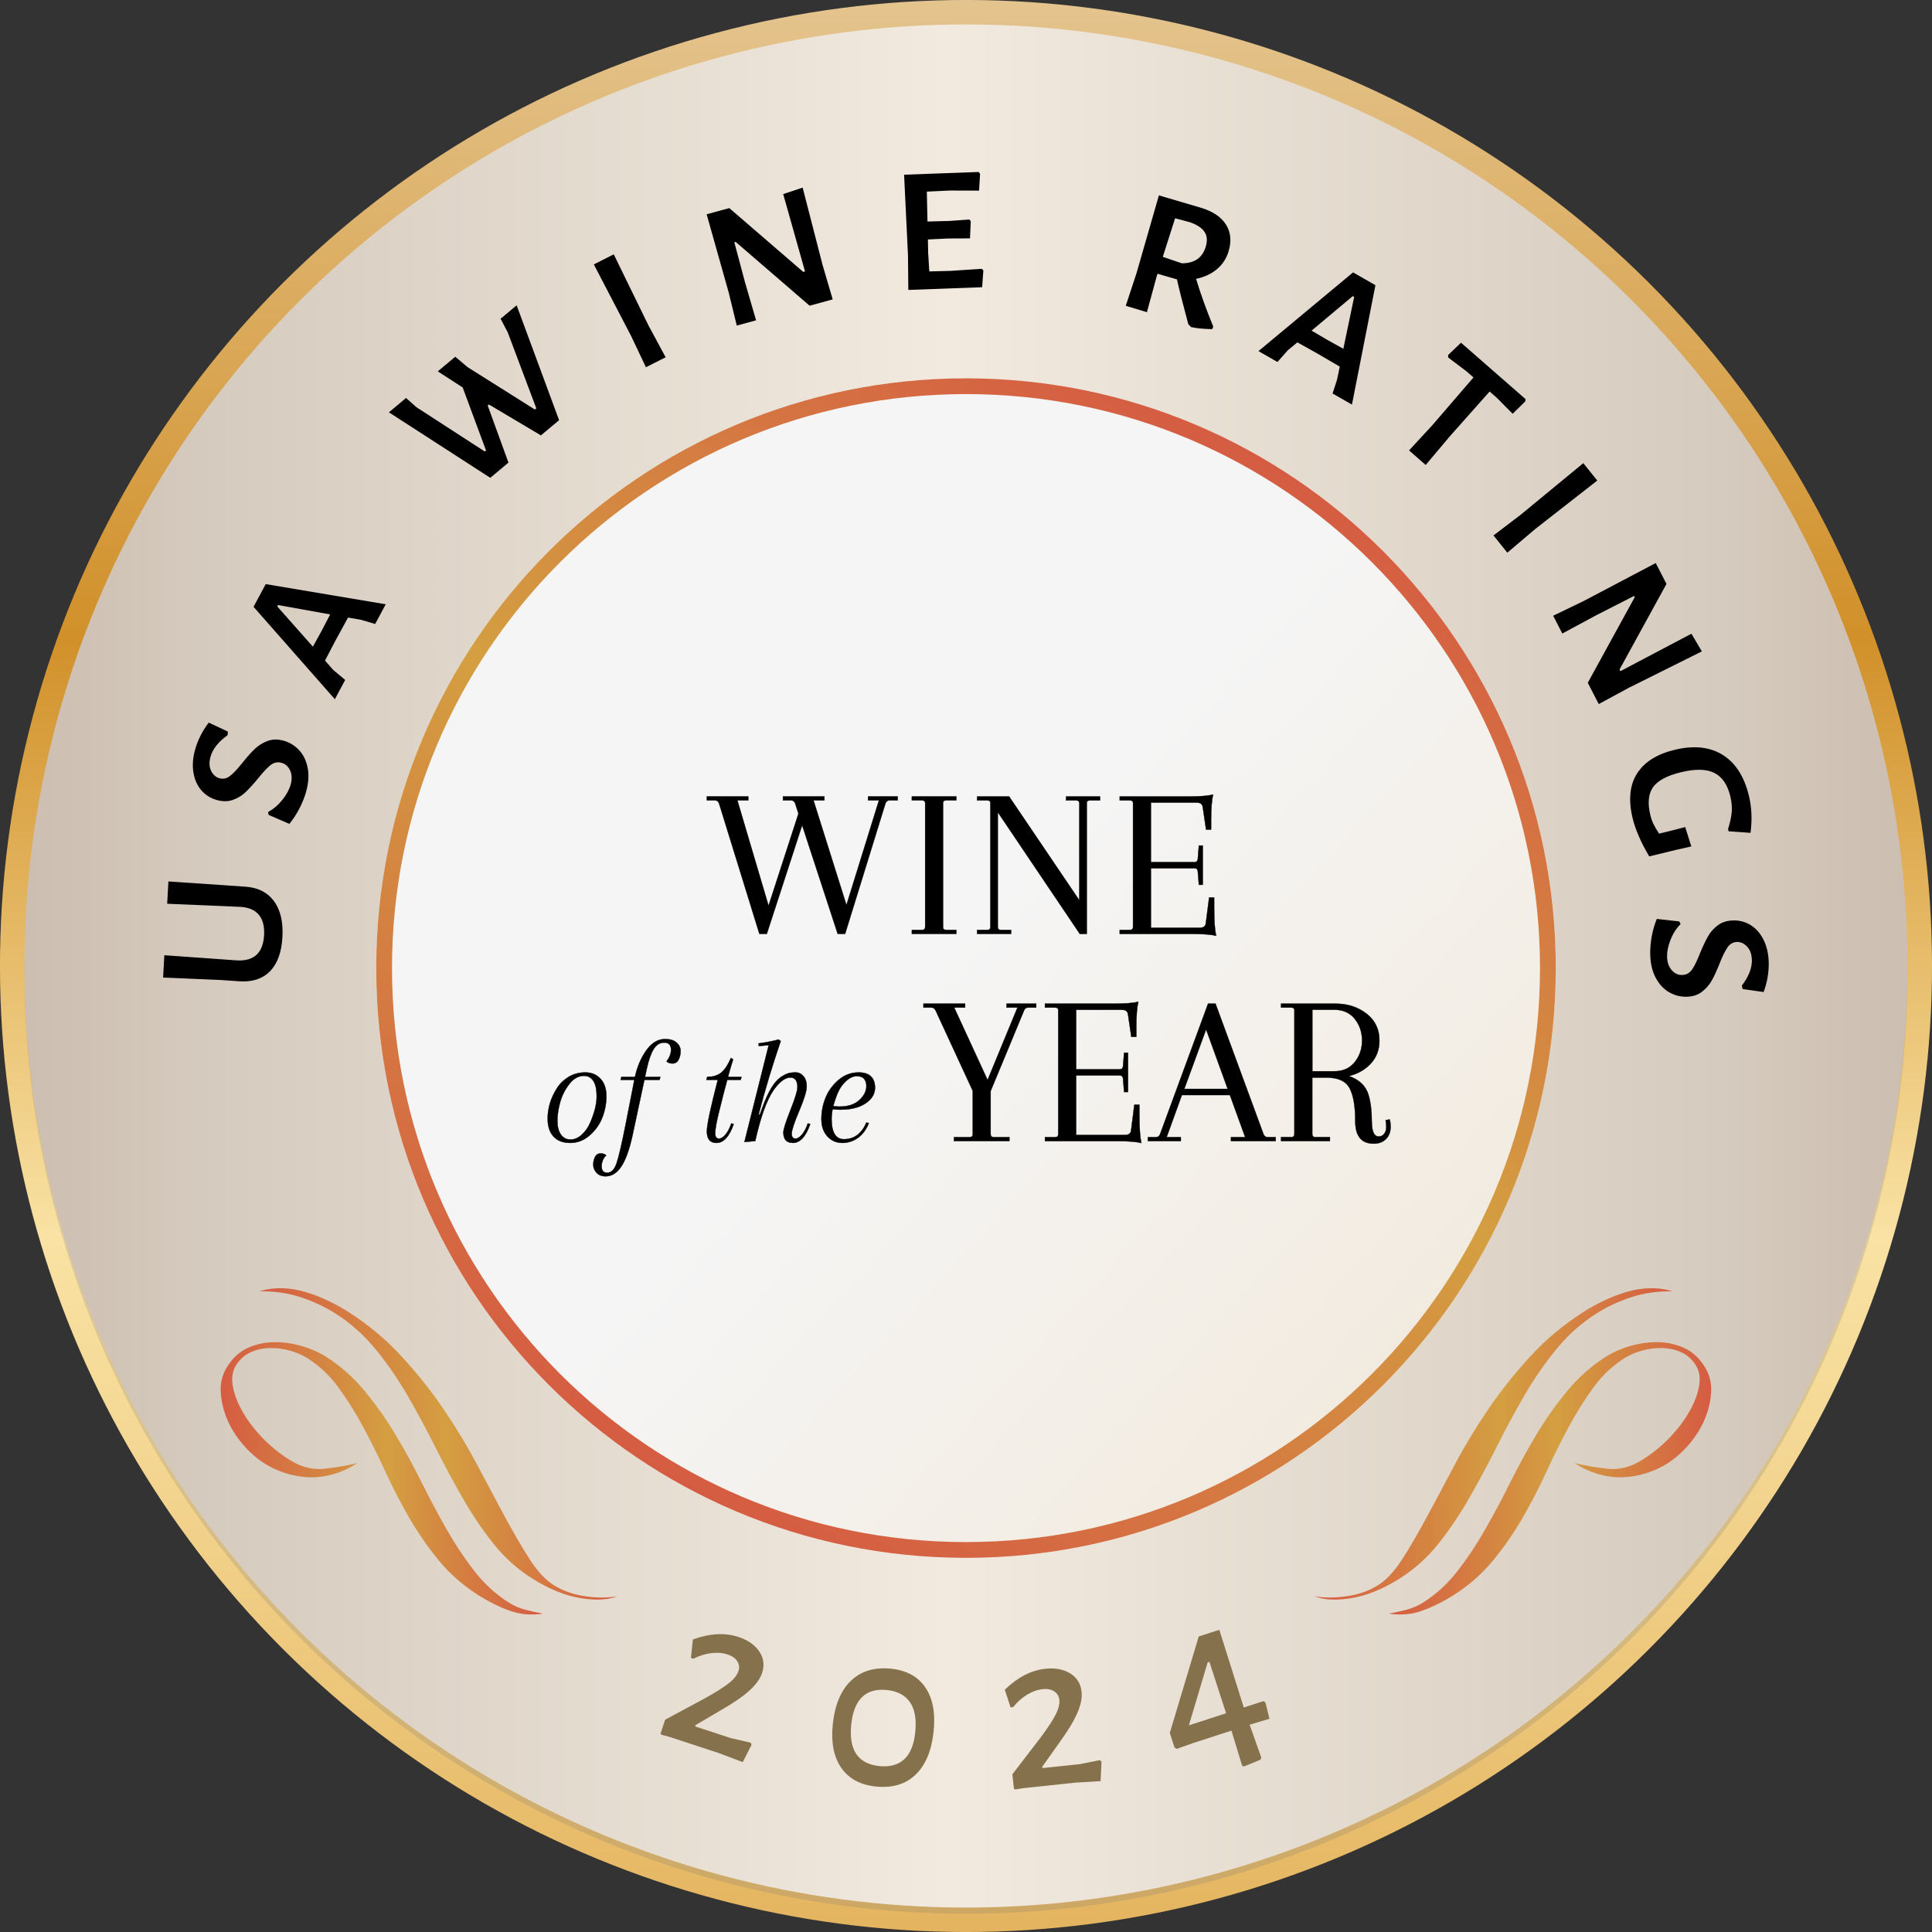 <?xml version="1.0" encoding="UTF-8"?>
<svg xmlns="http://www.w3.org/2000/svg" xmlns:xlink="http://www.w3.org/1999/xlink" viewBox="0 0 1000 1000">
  <rect x="0" y="0" width="1000" height="1000" fill="#333333" stroke="none"/>
  <defs>
    <style>
      .cls-1 {
        fill: url(#linear-gradient);
      }

      .cls-1, .cls-2, .cls-3, .cls-4, .cls-5, .cls-6, .cls-7, .cls-8, .cls-9, .cls-10, .cls-11 {
        stroke-width: 0px;
      }

      .cls-2 {
        fill: #85724d;
      }

      .cls-3 {
        fill: #6d6e71;
      }

      .cls-4, .cls-12 {
        fill: #000;
      }

      .cls-12 {
        stroke: #000;
        stroke-miterlimit: 10;
        stroke-width: .16px;
      }

      .cls-5 {
        fill: url(#linear-gradient-4);
      }

      .cls-6 {
        fill: url(#linear-gradient-2);
      }

      .cls-7 {
        fill: url(#linear-gradient-3);
      }

      .cls-8 {
        fill: url(#linear-gradient-8);
      }

      .cls-9 {
        fill: url(#linear-gradient-7);
      }

      .cls-10 {
        fill: url(#linear-gradient-5);
      }

      .cls-11 {
        fill: url(#linear-gradient-6);
      }

      .cls-13 {
        isolation: isolate;
      }

      .cls-14 {
        mix-blend-mode: multiply;
        opacity: .2;
      }
    </style>
    <linearGradient id="linear-gradient" x1="500" y1="0" x2="500" y2="1000" gradientTransform="translate(500 -207.11) rotate(45)" gradientUnits="userSpaceOnUse">
      <stop offset="0" stop-color="#e4c48e"/>
      <stop offset="0" stop-color="#e4c48e"/>
      <stop offset=".33" stop-color="#d19029"/>
      <stop offset=".56" stop-color="#efcd84"/>
      <stop offset=".64" stop-color="#f9e2a4"/>
      <stop offset=".75" stop-color="#f4d793"/>
      <stop offset=".97" stop-color="#e6b966"/>
      <stop offset="1" stop-color="#e4b45f"/>
    </linearGradient>
    <linearGradient id="linear-gradient-2" x1="12.63" y1="500" x2="987.3" y2="500" gradientTransform="translate(499.99 -207.08) rotate(45)" gradientUnits="userSpaceOnUse">
      <stop offset="0" stop-color="#ccbeb0"/>
      <stop offset=".1" stop-color="#d6cbbf"/>
      <stop offset=".49" stop-color="#f2eadf"/>
      <stop offset=".9" stop-color="#d6cbbf"/>
      <stop offset="1" stop-color="#ccbeb0"/>
    </linearGradient>
    <linearGradient id="linear-gradient-3" x1="-1580.72" y1="703.6" x2="-1556.49" y2="681.35" gradientTransform="translate(30252.26 13630.56) scale(18.97 -18.97)" gradientUnits="userSpaceOnUse">
      <stop offset="0" stop-color="#f5f5f5"/>
      <stop offset=".49" stop-color="#f5f5f5"/>
      <stop offset=".9" stop-color="#f3ede4"/>
      <stop offset="1" stop-color="#f2eadf"/>
    </linearGradient>
    <linearGradient id="linear-gradient-4" x1="347.34" y1="765.49" x2="652.66" y2="236.67" gradientUnits="userSpaceOnUse">
      <stop offset="0" stop-color="#d55c42"/>
      <stop offset=".52" stop-color="#d49f41"/>
      <stop offset="1" stop-color="#d55c42"/>
    </linearGradient>
    <linearGradient id="linear-gradient-5" x1="114.21" y1="765.18" x2="280.99" y2="765.18" xlink:href="#linear-gradient-4"/>
    <linearGradient id="linear-gradient-6" x1="134.24" y1="747.37" x2="319.61" y2="747.37" xlink:href="#linear-gradient-4"/>
    <linearGradient id="linear-gradient-7" x1="718.94" y1="765.18" x2="885.72" y2="765.18" xlink:href="#linear-gradient-4"/>
    <linearGradient id="linear-gradient-8" x1="680.32" y1="747.37" x2="865.69" y2="747.37" xlink:href="#linear-gradient-4"/>
  </defs>
  <g class="cls-13">
    <g id="Layer_2" data-name="Layer 2">
      <g id="Layer_1-2" data-name="Layer 1">
        <g>
          <circle class="cls-1" cx="500" cy="500" r="500" transform="translate(-207.11 500) rotate(-45)"/>
          <g class="cls-14">
            <circle class="cls-3" cx="500" cy="503.22" r="487.34"/>
          </g>
          <circle class="cls-6" cx="499.97" cy="500" r="487.34" transform="translate(-207.12 499.98) rotate(-45)"/>
          <g>
            <path class="cls-2" d="M392.97,854.76c2.31,3.39,2.82,7.09,1.51,11.09-.99,3.02-3.13,6.04-6.42,9.05-3.29,3.02-8.07,6.34-14.36,9.96l-13.82,8.13.04.64,18.45,6.05,10.14,2.32.53,1.05-4.59,9.03-12.27-4.65-25.58-8.39-4.26-1.15-.42-.64,2.34-7.13,20.85-11.22c5.31-2.94,9.31-5.47,12.02-7.59s4.4-4.24,5.09-6.35c.59-1.81.4-3.51-.59-5.08-.99-1.58-2.69-2.76-5.1-3.55-2.57-.84-5.4-1.06-8.5-.66-3.1.41-6.15,1.37-9.16,2.89l-1.25-.41,1.01-9.57c8.72-3.16,16.59-3.59,23.61-1.29,4.83,1.58,8.4,4.07,10.72,7.46Z"/>
            <path class="cls-2" d="M478.95,873.41c3.85,5.63,5.27,13.22,4.28,22.78-1.03,9.95-4.14,17.41-9.33,22.38-5.19,4.97-12.05,7.01-20.58,6.13-8.06-.84-14.03-4.07-17.91-9.71-3.89-5.63-5.34-13.15-4.36-22.55,1.04-10.03,4.2-17.55,9.47-22.55,5.27-5,12.17-7.06,20.7-6.17,7.98.83,13.89,4.06,17.74,9.69ZM440.61,892.6c-1.37,13.19,3.47,20.36,14.53,21.51,5.45.57,9.74-.6,12.88-3.51,3.14-2.91,5.04-7.56,5.7-13.96.7-6.71-.2-11.9-2.7-15.55-2.5-3.65-6.47-5.76-11.92-6.33-10.98-1.14-17.15,4.81-18.5,17.84Z"/>
            <path class="cls-2" d="M553.9,866.14c3.5,2.14,5.48,5.31,5.92,9.49.34,3.16-.38,6.79-2.14,10.89-1.76,4.1-4.77,9.09-9.01,14.97l-9.27,13.08.3.57,19.31-2.05,10.21-2.04.92.74-.48,10.11-13.09.79-26.77,2.84-4.36.7-.64-.41-.79-7.46,14.42-18.78c3.63-4.86,6.25-8.81,7.84-11.85,1.59-3.04,2.27-5.67,2.04-7.88-.2-1.9-1.08-3.36-2.62-4.39-1.55-1.03-3.58-1.42-6.11-1.15-2.69.29-5.36,1.25-8.02,2.89-2.66,1.64-5.05,3.77-7.17,6.39l-1.3.14-3.01-9.14c6.66-6.46,13.66-10.08,21.01-10.86,5.05-.54,9.33.27,12.83,2.41Z"/>
            <path class="cls-2" d="M657.09,889.63l-10.27,3.08,6,16.96-.39,1.13-8.62,3.55-.94-.57-5.47-18.01-19.94,6.47-8.42,2.98-1.12-.76-2.43-7.48,14.98-49.94,10.65-3.46,12.67,40.22,10.2-3.31,1.01.8,2.08,8.34ZM615.37,893.03l19.26-6.25-8.64-26.63-.91.29-9.71,32.58Z"/>
          </g>
          <g>
            <path class="cls-4" d="M117.49,458.29l8.79.61c6.74.3,11.86,2.73,15.34,7.29,3.49,4.57,5.01,10.86,4.56,18.86-.44,7.93-2.62,13.85-6.53,17.77-3.92,3.92-9.28,5.61-16.09,5.07l-9.15-.63-29.99-1.3.64-11.54,37.31,2.66c9.03.58,13.81-3.77,14.32-13.05.25-4.6-.68-8.15-2.81-10.65s-5.45-3.84-9.98-4.01l-37.37-1.59.64-11.54,30.31,2.04Z"/>
            <path class="cls-4" d="M108.02,374.01l9.94,4.67-.14,1.82c-4.77,3.44-7.72,7.14-8.84,11.12-.8,2.83-.71,5.27.28,7.32.99,2.05,2.44,3.35,4.35,3.89,1.91.54,3.74.13,5.49-1.23,1.75-1.36,3.9-3.66,6.47-6.9,2.43-3.03,4.56-5.41,6.42-7.16,1.85-1.74,4.03-3.09,6.53-4.03,2.5-.94,5.27-.98,8.33-.12,3.13.89,5.8,2.53,8.01,4.93,2.21,2.4,3.68,5.46,4.4,9.17.72,3.71.44,7.86-.86,12.45-.78,2.75-1.91,5.57-3.38,8.45-1.48,2.88-3.23,5.57-5.25,8.05l-10.7-4.64-.33-1.46c2.84-1.59,5.32-3.71,7.44-6.38,2.11-2.66,3.53-5.25,4.24-7.77.78-2.75.71-5.19-.22-7.31-.93-2.12-2.42-3.47-4.49-4.05-2.06-.58-3.97-.17-5.73,1.23-1.76,1.4-3.92,3.72-6.49,6.95-2.38,2.88-4.51,5.21-6.37,6.99-1.87,1.78-4.06,3.12-6.58,4.02-2.52.89-5.31.91-8.37.05-3.21-.91-5.87-2.59-7.98-5.04-2.11-2.45-3.47-5.52-4.08-9.2-.61-3.68-.31-7.66.9-11.94,1.38-4.89,3.72-9.51,7.02-13.86Z"/>
            <path class="cls-4" d="M199.65,312.77l-5.46,10.19-7.24-2.12-6.79-1.2-6.41,11.7-5.52,10.55,4.18,4.81,6.25,5.24-5.34,9.97-42.08-47.82,6.3-11.76,62.11,10.44ZM170.89,318.03l-26.99-4.87-.39.73,18.44,20.83,4.55-8.24,4.4-8.46Z"/>
            <path class="cls-4" d="M289.39,217.48l-9.41,7.88-26.91-15.99-.64.54,10.75,29.53-9.41,7.88-52.47-33.9,8.86-7.42,5.41,4.79,35.35,22.91.64-.54-12.08-32.61-12.88-8.33,9.04-7.57,6.37,5.38,34.84,21.94.73-.61-14.79-39.36-3.69-7.01,8.31-6.96,21.97,59.44Z"/>
            <path class="cls-4" d="M335.54,168.24l8.99,16.68-10.2,5.17-7.65-16.15-19.32-37.08,10.31-5.22,17.88,36.61Z"/>
            <path class="cls-4" d="M425.86,137.48l5.14,17.49-11.95,3.26-38.27-33.02-.69.19,5.59,20.95,5.67,19.44-10,2.73-4.15-17.02-11.44-40.59,11.72-3.2,38.27,33.02.92-.25-11.29-40.01,10.07-3.37,10.4,40.38Z"/>
            <path class="cls-4" d="M508.13,139.14l.86.8-.63,8.72-38.21,1.41-.18-17.87-2.01-41.77,38.57-1.42.75.93-.51,8.72-15.14-.04-11.9.56.33,15.48,11.43-.3,10.34-.74.63.93-.39,8.84-11.2.05-10.59.51.13,6.79.6,9.75,11.08-.29,16.05-1.07Z"/>
            <path class="cls-4" d="M627.98,169.02l-.53,1.33c-4.3-.05-7.96-.4-11-1.06l-1.4-1.54c-2.86-10.64-4.82-18.36-5.86-23.15l-10.08-2.9-.48,1.6-4.99,18.28-10.95-3.29,5.59-16.98,11.56-40.18,21.71,6.39c6.16,1.85,10.49,4.75,13,8.69,2.5,3.94,2.96,8.58,1.36,13.9-1.12,3.73-3.14,6.81-6.07,9.25-2.93,2.44-6.51,4.1-10.76,4.98,2.42,7.94,5.39,16.17,8.89,24.68ZM601.87,132.95l9.82,3.32c6.53.05,10.67-2.81,12.4-8.59.94-3.12.71-5.69-.67-7.72-1.38-2.03-3.91-3.68-7.59-4.95l-7.6-2.03-6.37,19.98Z"/>
            <path class="cls-4" d="M699.77,209.42l-10.03-5.74,2.32-7.18,1.39-6.75-11.52-6.73-10.4-5.81-4.92,4.05-5.41,6.1-9.82-5.62,48.96-40.75,11.58,6.62-12.15,61.8ZM695.31,180.52l5.61-26.84-.72-.41-21.33,17.86,8.11,4.77,8.33,4.63Z"/>
            <path class="cls-4" d="M789.51,207.73l-6.57,6.44-8.15-8.23-3.77-3.29-20.88,23.52-12.2,14.5-8.61-7.53,12.12-13.14,21.22-24.64-3.68-3.21-9.43-7.13v-1.27s6.66-6.36,6.66-6.36l33.45,29.24-.18,1.11Z"/>
            <path class="cls-4" d="M794.65,273.81l-14.46,12.25-7.17-8.91,14.22-10.83,32.27-26.59,7.24,9-32.11,25.08Z"/>
            <path class="cls-4" d="M843.54,355.74l-16.03,8.68-5.68-11.01,24.31-44.32-.33-.63-19.32,9.84-17.83,9.61-4.75-9.21,15.78-7.61,37.31-19.66,5.57,10.8-24.31,44.32.44.85,36.78-19.39,5.39,9.15-37.32,18.6Z"/>
            <path class="cls-4" d="M906.07,431.08l-11.35-.81-.28-1.16c1.06-3.36,1.7-6.32,1.9-8.86.2-2.54-.04-5.24-.73-8.09-1.46-6.02-4.21-10.05-8.26-12.1-4.05-2.04-9.82-2.16-17.3-.35-7.26,1.76-12.08,4.35-14.48,7.79-2.4,3.44-2.85,8.24-1.35,14.42.39,1.62.92,3.13,1.58,4.52.66,1.39,1.64,3.07,2.94,5.05l4.86-1.18,8.66-2.22,3.16,10.02-7.67,1.73-14.12,3.42c-4.3-7.29-7.16-13.88-8.58-19.74-2.28-9.42-1.53-17.12,2.25-23.1,3.78-5.98,10.26-10.08,19.45-12.31,9.96-2.41,18.26-1.54,24.9,2.61,6.64,4.15,11.17,11.21,13.58,21.16,1.46,6.02,1.74,12.41.84,19.16Z"/>
            <path class="cls-4" d="M912.86,513.47l-10.88-1.54-.4-1.78c3.55-4.69,5.28-9.1,5.18-13.22-.07-2.94-.87-5.24-2.42-6.92-1.55-1.67-3.31-2.49-5.3-2.44-1.99.04-3.61.97-4.88,2.79-1.27,1.81-2.66,4.65-4.16,8.49-1.43,3.61-2.77,6.52-4.03,8.73-1.26,2.21-2.95,4.14-5.05,5.77-2.11,1.64-4.75,2.49-7.93,2.56-3.26.07-6.29-.71-9.11-2.36-2.82-1.65-5.12-4.14-6.9-7.47-1.78-3.34-2.73-7.39-2.83-12.15-.06-2.86.19-5.88.75-9.07.56-3.19,1.45-6.27,2.65-9.23l11.59,1.29.74,1.29c-2.25,2.35-4,5.11-5.24,8.28-1.24,3.16-1.83,6.06-1.77,8.68.06,2.86.85,5.16,2.36,6.92,1.51,1.75,3.33,2.61,5.48,2.56s3.85-1,5.12-2.86c1.27-1.86,2.65-4.71,4.16-8.55,1.43-3.45,2.78-6.3,4.04-8.55,1.26-2.25,2.96-4.18,5.11-5.77,2.15-1.6,4.81-2.43,7.99-2.5,3.33-.08,6.37.75,9.11,2.48,2.74,1.73,4.94,4.26,6.6,7.6,1.66,3.34,2.55,7.23,2.65,11.68.11,5.08-.77,10.18-2.63,15.31Z"/>
          </g>
          <circle class="cls-7" cx="500" cy="501.08" r="305.26"/>
          <path class="cls-5" d="M500,195.82c-168.59,0-305.26,136.67-305.26,305.26s136.67,305.26,305.26,305.26,305.26-136.67,305.26-305.26-136.67-305.26-305.26-305.26ZM500,798.18c-164.08,0-297.1-133.02-297.1-297.1S335.92,203.98,500,203.98s297.1,133.02,297.1,297.1-133.02,297.1-297.1,297.1Z"/>
          <g>
            <path class="cls-10" d="M263.37,829.5c-6.65-4.19-12.55-9.57-17.7-16.15-5.15-6.58-9.95-13.79-14.42-21.62-4.47-7.83-8.82-16-13.07-24.53-4.24-8.52-8.79-16.82-13.64-24.88-4.85-8.07-10.18-15.6-16.01-22.61-5.83-7.01-12.52-12.89-20.08-17.65-3.48-2.19-7.53-3.96-12.17-5.32-4.63-1.36-9.32-2.04-14.07-2.04-4.75,0-9.31.95-13.68,2.86-4.37,1.91-8.01,5.18-10.91,9.8-2.48,3.94-3.6,8.25-3.38,12.92.22,4.68,1.29,9.35,3.21,14.02,1.92,4.67,4.64,9.07,8.16,13.2,3.52,4.13,7.33,7.48,11.41,10.05,3.18,2,6.73,3.64,10.68,4.92,3.94,1.28,8.03,2,12.26,2.16,4.23.15,8.48-.4,12.75-1.65,4.27-1.25,8.37-3.16,12.3-5.7-5.48,1.33-11.22,2.32-17.22,2.96-6,.65-11.95-.89-17.85-4.6-5.44-3.42-10.26-7.35-14.44-11.77-4.18-4.42-7.57-8.94-10.15-13.56-2.59-4.61-4.22-8.98-4.89-13.11-.68-4.13-.1-7.65,1.73-10.56,1.94-3.08,4.45-5.32,7.55-6.72,3.1-1.4,6.4-2.12,9.92-2.18,3.52-.06,6.98.39,10.4,1.34,3.41.95,6.4,2.24,8.97,3.85,6.2,3.9,11.57,8.95,16.11,15.15,4.54,6.2,8.81,13.01,12.8,20.42,3.99,7.41,7.84,15.14,11.53,23.2,3.69,8.06,7.81,16.02,12.36,23.9,4.54,7.88,9.69,15.29,15.44,22.26,5.75,6.96,12.64,12.97,20.65,18.01,5.14,3.23,10.42,5.84,15.83,7.81,5.41,1.97,11.16,2.48,17.24,1.53-2.66-.48-5.58-1.12-8.76-1.93-3.18-.81-6.14-2.07-8.86-3.78Z"/>
            <path class="cls-11" d="M303.24,826.27c-6.31-.87-11.89-2.82-16.73-5.87-4.23-2.66-8.35-7.11-12.36-13.33-4-6.22-8.24-13.49-12.72-21.8-4.48-8.31-9.28-17.3-14.38-26.97-5.11-9.66-10.92-19.29-17.45-28.89-6.52-9.6-13.86-18.82-22.03-27.65-8.16-8.84-17.53-16.59-28.12-23.24-3.18-2-6.6-3.85-10.27-5.57-3.67-1.71-7.47-3.14-11.39-4.3-3.92-1.15-7.85-1.78-11.8-1.87-3.95-.1-7.87.43-11.75,1.57,7.86-.07,15.01.96,21.47,3.11,6.46,2.15,12.33,4.89,17.63,8.22,7.86,4.95,14.85,11.13,20.94,18.55,6.1,7.42,11.65,15.45,16.66,24.1,5.01,8.65,9.78,17.5,14.32,26.57,4.53,9.06,9.27,17.9,14.2,26.49,4.93,8.6,10.26,16.49,15.98,23.67,5.72,7.18,12.36,13.15,19.92,17.91,8.77,5.52,17.13,8.92,25.08,10.22,7.94,1.29,14.33.95,19.17-1.02-4.6.93-10.05.96-16.37.1Z"/>
          </g>
          <g>
            <path class="cls-9" d="M736.56,829.5c6.65-4.19,12.55-9.57,17.7-16.15,5.15-6.58,9.95-13.79,14.42-21.62,4.47-7.83,8.82-16,13.07-24.53,4.24-8.52,8.79-16.82,13.64-24.88,4.85-8.07,10.18-15.6,16.01-22.61,5.83-7.01,12.52-12.89,20.08-17.65,3.48-2.19,7.53-3.96,12.17-5.32,4.63-1.36,9.32-2.04,14.07-2.04,4.75,0,9.31.95,13.68,2.86,4.37,1.91,8.01,5.18,10.91,9.8,2.48,3.94,3.6,8.25,3.38,12.92-.22,4.68-1.29,9.35-3.21,14.02-1.92,4.67-4.64,9.07-8.16,13.2-3.52,4.13-7.33,7.48-11.41,10.05-3.18,2-6.73,3.64-10.68,4.92-3.94,1.28-8.03,2-12.26,2.16-4.23.15-8.48-.4-12.75-1.65-4.27-1.25-8.37-3.16-12.3-5.7,5.48,1.33,11.22,2.32,17.22,2.96,6,.65,11.95-.89,17.85-4.6,5.44-3.42,10.26-7.35,14.44-11.77,4.18-4.42,7.57-8.94,10.15-13.56,2.59-4.61,4.22-8.98,4.89-13.11.68-4.13.1-7.65-1.73-10.56-1.94-3.08-4.45-5.32-7.55-6.72-3.1-1.4-6.4-2.12-9.92-2.18-3.52-.06-6.98.39-10.4,1.34-3.41.95-6.4,2.24-8.97,3.85-6.2,3.9-11.57,8.95-16.11,15.15-4.54,6.2-8.81,13.01-12.8,20.42-3.99,7.41-7.84,15.14-11.53,23.2-3.69,8.06-7.81,16.02-12.36,23.9-4.54,7.88-9.69,15.29-15.44,22.26-5.75,6.96-12.64,12.97-20.65,18.01-5.14,3.23-10.42,5.84-15.83,7.81-5.41,1.97-11.16,2.48-17.24,1.53,2.66-.48,5.58-1.12,8.76-1.93,3.18-.81,6.14-2.07,8.86-3.78Z"/>
            <path class="cls-8" d="M696.69,826.27c6.31-.87,11.89-2.82,16.73-5.87,4.23-2.66,8.35-7.11,12.36-13.33,4-6.22,8.24-13.49,12.72-21.8,4.48-8.31,9.28-17.3,14.38-26.97,5.11-9.66,10.92-19.29,17.45-28.89,6.52-9.6,13.86-18.82,22.03-27.65,8.16-8.84,17.53-16.59,28.12-23.24,3.18-2,6.6-3.85,10.27-5.57,3.67-1.71,7.47-3.14,11.39-4.3,3.92-1.15,7.85-1.78,11.8-1.87,3.95-.1,7.87.43,11.75,1.57-7.86-.07-15.01.96-21.47,3.11-6.46,2.15-12.33,4.89-17.63,8.22-7.86,4.95-14.85,11.13-20.94,18.55-6.1,7.42-11.65,15.45-16.66,24.1-5.01,8.65-9.78,17.5-14.32,26.57-4.53,9.06-9.27,17.9-14.2,26.49-4.93,8.6-10.26,16.49-15.98,23.67-5.72,7.18-12.36,13.15-19.92,17.91-8.77,5.52-17.13,8.92-25.08,10.22-7.94,1.29-14.33.95-19.17-1.02,4.6.93,10.05.96,16.37.1Z"/>
          </g>
          <g>
            <path class="cls-12" d="M449.29,412.24h15.35v2.03h-4.18c-1.06,0-1.77.53-2.15,1.58l-20.88,67.51h-3.84l-18.4-56.22-18.29,56.22h-3.84l-20.88-67.51c-.38-1.05-1.09-1.58-2.15-1.58h-4.18v-2.03h21.45v2.03h-5.64l16.14,54.53,15.47-47.64-1.69-5.31c-.38-1.05-1.09-1.58-2.14-1.58h-4.18v-2.03h21.45v2.03h-5.64l17.05,54.19,16.82-54.19h-5.64v-2.03Z"/>
            <path class="cls-12" d="M478.86,479.75v-64.12c0-.9-.53-1.35-1.58-1.35h-5.31v-2.03h23.03v2.03h-5.31c-1.06,0-1.58.45-1.58,1.35v64.12c0,1.05.53,1.58,1.58,1.58h5.31v2.03h-23.03v-2.03h5.31c1.05,0,1.58-.53,1.58-1.58Z"/>
            <path class="cls-12" d="M558.9,483.37l-42.45-62.99v59.38c0,1.05.53,1.58,1.58,1.58h5.31v2.03h-17.61v-2.03h5.31c1.05,0,1.58-.53,1.58-1.58v-64.12c0-.9-.53-1.35-1.58-1.35h-5.31v-2.03h16.59l36.35,53.74v-50.12c0-1.05-.53-1.58-1.58-1.58h-5.31v-2.03h17.61v2.03h-5.31c-1.05,0-1.58.45-1.58,1.35v67.73h-3.61Z"/>
            <path class="cls-12" d="M579.56,483.37v-2.03h5.31c1.05,0,1.58-.53,1.58-1.58v-64.12c0-.9-.53-1.35-1.58-1.35h-5.31v-2.03h35.79c5.95,0,10.12-.34,12.53-1.02-.68,3.09-1.02,7.38-1.02,12.87v5.31h-2.6l-1.69-11.52c-.15-1.65-1.21-2.48-3.16-2.48h-23.71v30.82h22.69c.9,0,1.43-.53,1.58-1.58l.56-7h2.03v20.32h-2.03l-.56-7c-.15-1.05-.68-1.58-1.58-1.58h-22.69v30.82h25.29c1.96,0,3.01-.83,3.16-2.48l1.69-13.21h2.6v5.31c0,6.62.34,11.48,1.02,14.56-2.41-.68-6.59-1.02-12.53-1.02h-37.37Z"/>
            <path class="cls-12" d="M283.47,579.01c0-5.49,1.6-10.75,4.8-15.76,1.55-2.4,3.57-4.36,6.08-5.88,2.51-1.52,5.37-2.28,8.6-2.28s5.85,1.09,7.88,3.28c2.03,2.19,3.04,5.17,3.04,8.96s-.69,7.47-2.08,11.04c-1.39,3.57-3.57,6.67-6.56,9.28-2.99,2.61-6.35,3.92-10.08,3.92s-6.61-1.09-8.64-3.28c-2.03-2.19-3.04-5.28-3.04-9.28ZM302.27,556.85c-2.88,0-5.43,1.44-7.64,4.32-2.21,2.88-3.79,6.03-4.72,9.44-.93,3.41-1.4,6.6-1.4,9.56s.6,5.31,1.8,7.04c1.2,1.73,2.85,2.6,4.96,2.6s4.08-.85,5.92-2.56,3.29-3.81,4.36-6.32c2.19-5.12,3.28-9.56,3.28-13.32s-.59-6.49-1.76-8.2c-1.17-1.71-2.77-2.56-4.8-2.56Z"/>
            <path class="cls-12" d="M334.83,552.93l-7.52,35.12c-1.55,7.04-3.44,12.27-5.68,15.68-2.24,3.41-4.96,5.12-8.16,5.12-2.03,0-3.6-.61-4.72-1.84-1.12-1.23-1.68-2.6-1.68-4.12s.31-2.88.92-4.08c.61-1.2,1.59-1.8,2.92-1.8s2.29.35,2.88,1.04c-.69.53-1.27,1.33-1.72,2.4-.45,1.07-.68,2.11-.68,3.12,0,2.29.96,3.44,2.88,3.44,2.13,0,3.76-1.65,4.88-4.96s2.67-9.95,4.64-19.92l4.64-23.68c1.12-5.65,3.09-10.51,5.92-14.56,2.83-4.05,6.11-6.08,9.84-6.08,2.67,0,4.68.61,6.04,1.84,1.36,1.23,2.04,2.67,2.04,4.32s-.33,3.15-1,4.48c-.67,1.33-1.72,2-3.16,2s-2.48-.37-3.12-1.12c1.55-1.97,2.32-3.97,2.32-6,0-2.45-1.16-3.68-3.48-3.68s-4.17,1.16-5.56,3.48c-1.39,2.32-2.53,5.59-3.44,9.8ZM321.23,558.93l.4-1.52h20.16l-.4,1.52h-20.16Z"/>
            <path class="cls-12" d="M365.63,558.93l.4-1.52h17.76l-.4,1.52h-17.76ZM378.35,547.57l1.12.8c-1.23,3.73-2.87,9.6-4.92,17.6-2.05,8-3.29,13.16-3.72,15.48-.43,2.32-.64,4.07-.64,5.24,0,1.76.67,2.64,2,2.64,1.01,0,2.11-.68,3.28-2.04,1.17-1.36,2.19-3.29,3.04-5.8l1.28.32c-2.29,6.51-5.28,9.76-8.96,9.76-3.31,0-4.96-2-4.96-6,0-3.31,1.97-12.53,5.92-27.68l-5.76-.48c2.93,0,5.31-.71,7.12-2.12,1.81-1.41,3.55-3.99,5.2-7.72Z"/>
            <path class="cls-12" d="M390.91,590.61l-5.6.48,12.56-50.08-5.12.4-.08-1.36c3.68-.48,7.12-1.15,10.32-2l1.12.8c-4.32,12.59-8.13,25.25-11.44,38h.64l1.28-3.52c2.88-8.05,6-13.28,9.36-15.68,1.6-1.07,2.92-1.76,3.96-2.08s2.35-.48,3.92-.48,2.92.64,4.04,1.92c1.12,1.28,1.68,3.07,1.68,5.36s-1.29,6.51-3.88,12.64c-2.59,6.13-3.88,10.05-3.88,11.76s.67,2.56,2,2.56c1.01,0,2.11-.68,3.28-2.04,1.17-1.36,2.19-3.29,3.04-5.8l1.28.32c-2.29,6.51-5.28,9.76-8.96,9.76-3.31,0-4.96-1.81-4.96-5.44,0-1.55,1.21-5.39,3.64-11.52,2.43-6.13,3.64-10.08,3.64-11.84,0-3.36-1.23-5.04-3.68-5.04-2.67,0-5.55,2.16-8.64,6.48-3.57,5.17-6.75,13.97-9.52,26.4Z"/>
            <path class="cls-12" d="M450.79,557.13c1.41,1.36,2.12,3.31,2.12,5.84s-.99,4.73-2.96,6.6c-3.36,3.2-8.35,4.8-14.96,4.8-1.97,0-3.68-.16-5.12-.48v-1.52c1.87.27,3.41.4,4.64.4,4.43,0,7.85-1.12,10.28-3.36,2.43-2.24,3.64-4.69,3.64-7.36,0-1.44-.39-2.64-1.16-3.6-.77-.96-2.05-1.44-3.84-1.44s-3.6.83-5.44,2.48c-1.84,1.65-3.29,3.71-4.36,6.16-2.13,5.17-3.2,9.65-3.2,13.44,0,7.04,2.13,10.56,6.4,10.56,5.28,0,9.15-2.88,11.6-8.64l1.28.32c-1.28,3.25-3.13,5.77-5.56,7.56-2.43,1.79-5.16,2.68-8.2,2.68s-5.6-1.12-7.68-3.36c-2.08-2.24-3.12-5.25-3.12-9.04s.72-7.45,2.16-11,3.68-6.61,6.72-9.2c3.04-2.59,6.51-3.88,10.4-3.88,2.83,0,4.95.68,6.36,2.04Z"/>
            <path class="cls-12" d="M520.99,519.49h15.35v2.03h-4.18c-1.05,0-1.77.53-2.14,1.58l-17.27,41.66v22.24c0,1.05.53,1.58,1.58,1.58h8.13v2.03h-28.67v-2.03h8.13c1.05,0,1.58-.53,1.58-1.58v-22.35l-19.19-41.54c-.53-1.05-1.24-1.58-2.15-1.58h-4.18v-2.03h21.56v2.03h-5.64l17.27,37.48,15.46-37.48h-5.64v-2.03Z"/>
            <path class="cls-12" d="M540.86,590.61v-2.03h5.31c1.05,0,1.58-.53,1.58-1.58v-64.12c0-.9-.53-1.35-1.58-1.35h-5.31v-2.03h35.79c5.94,0,10.12-.34,12.53-1.02-.68,3.09-1.02,7.38-1.02,12.87v5.31h-2.6l-1.69-11.51c-.15-1.65-1.21-2.48-3.16-2.48h-23.71v30.82h22.69c.9,0,1.43-.53,1.58-1.58l.56-7h2.03v20.32h-2.03l-.56-7c-.15-1.05-.68-1.58-1.58-1.58h-22.69v30.82h25.29c1.96,0,3.01-.83,3.16-2.48l1.69-13.21h2.6v5.31c0,6.62.34,11.48,1.02,14.56-2.41-.68-6.59-1.02-12.53-1.02h-37.37Z"/>
            <path class="cls-12" d="M660.29,590.61h-23.14v-2.03h7.34l-7.9-21.79h-24.84l-7.9,21.79h7.34v2.03h-17.05v-2.03h4.18c1.05,0,1.77-.53,2.14-1.58l24.84-67.51h3.84l24.84,67.51c.38,1.05,1.09,1.58,2.14,1.58h4.18v2.03ZM624.28,532.81l-11.29,30.82h22.46l-11.18-30.82Z"/>
            <path class="cls-12" d="M713.69,588.24c1.13,0,2.05-.47,2.77-1.41.71-.94,1.07-2.07,1.07-3.39s-.11-2.54-.34-3.67l2.14-.34c.3,1.13.45,2.37.45,3.72,0,2.71-.81,4.85-2.43,6.44-1.62,1.58-3.71,2.37-6.27,2.37-6.4,0-9.6-3.88-9.6-11.63s-.98-13.45-2.94-17.1-5.95-5.48-11.97-5.48h-7.34v29.24c0,1.05.53,1.58,1.58,1.58h7.56v2.03h-25.29v-2.03h5.31c1.05,0,1.58-.53,1.58-1.58v-64.12c0-.9-.53-1.35-1.58-1.35h-5.31v-2.03h28.11c6.32,0,11.7,1.73,16.14,5.19,4.44,3.46,6.66,8.09,6.66,13.89,0,4.67-1.45,8.6-4.35,11.8-2.9,3.2-6.72,5.4-11.46,6.6,5.34,1.81,8.73,5.04,10.16,9.71,1.13,3.84,1.69,8.39,1.69,13.66s1.2,7.9,3.61,7.9ZM690.66,522.65h-11.4v31.83h11.4c4.52,0,8.03-1.58,10.56-4.74,2.52-3.16,3.78-6.89,3.78-11.18s-1.26-8.01-3.78-11.18c-2.52-3.16-6.04-4.74-10.56-4.74Z"/>
          </g>
        </g>
      </g>
    </g>
  </g>
</svg>